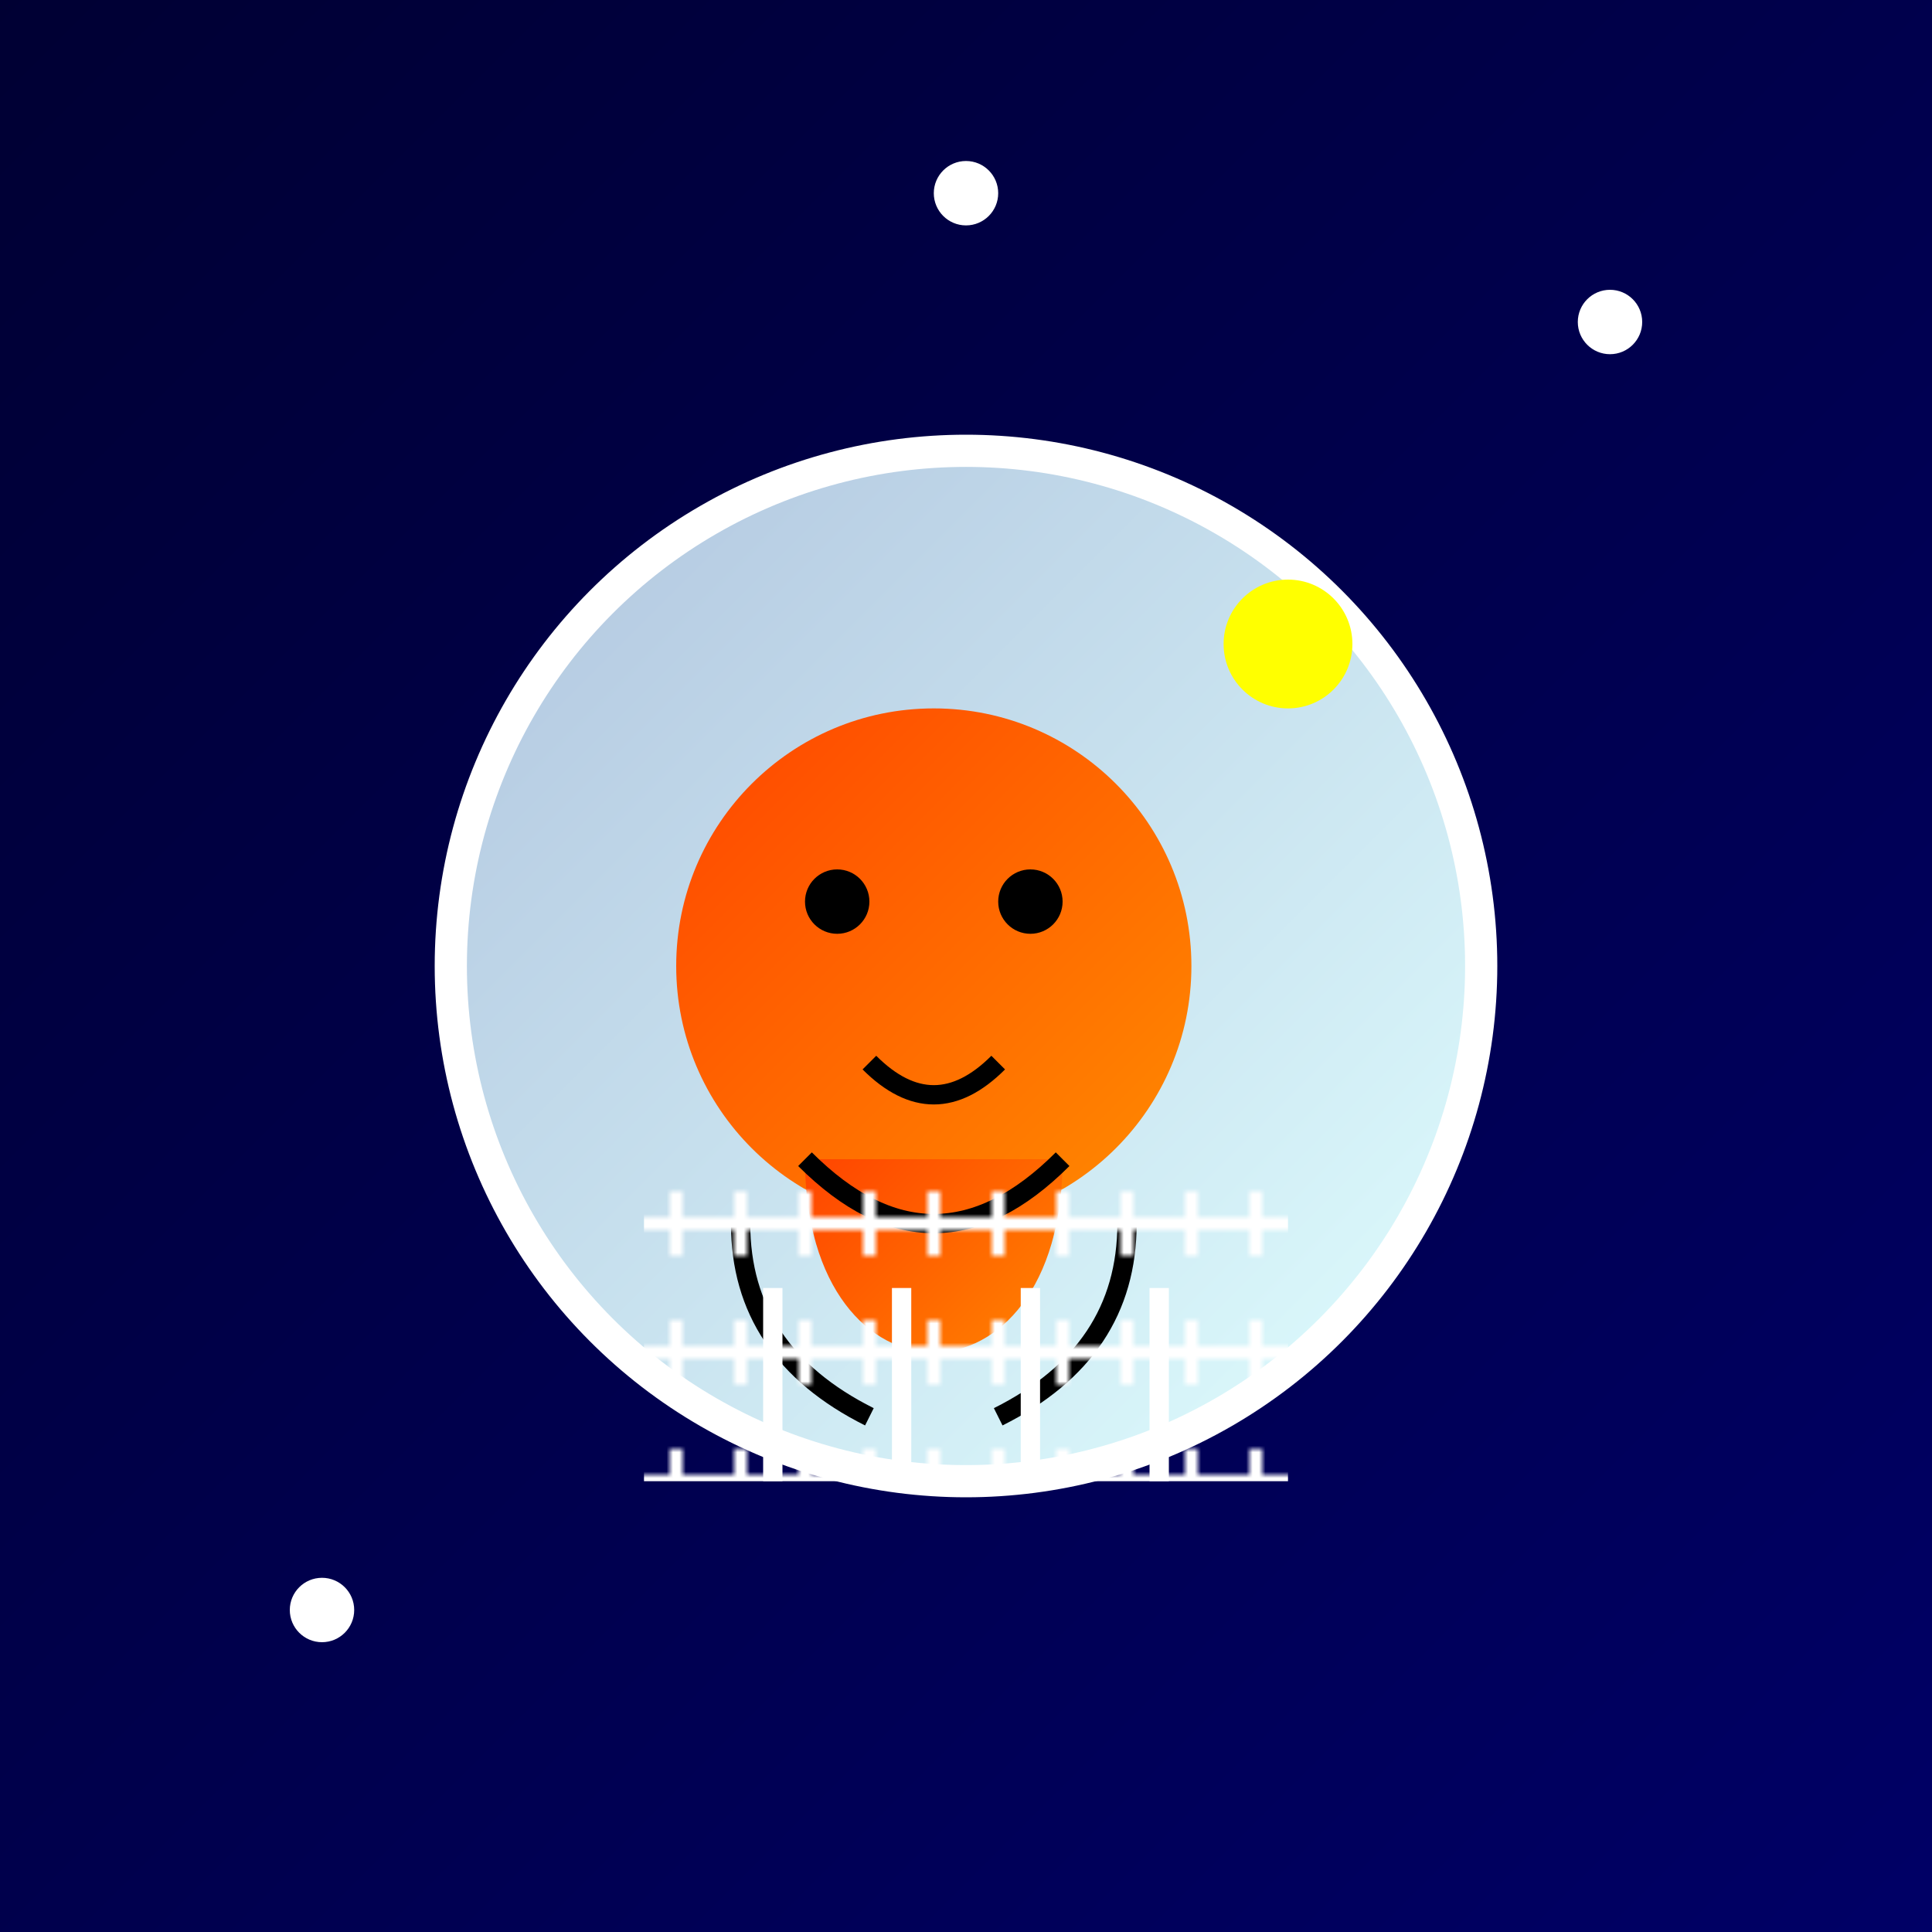 <svg viewBox="0 0 300 300" xmlns="http://www.w3.org/2000/svg">
  <defs>
    <linearGradient id="spaceBg" x1="0" y1="0" x2="1" y2="1">
      <stop offset="0%" stop-color="#000033"/>
      <stop offset="100%" stop-color="#000066"/>
    </linearGradient>
    <linearGradient id="helmetGradient" x1="0" y1="0" x2="1" y2="1">
      <stop offset="0%" stop-color="#B0C4DE"/>
      <stop offset="100%" stop-color="#E0FFFF"/>
    </linearGradient>
    <linearGradient id="octopusGradient" x1="0" y1="0" x2="1" y2="1">
      <stop offset="0%" stop-color="#FF4500"/>
      <stop offset="100%" stop-color="#FF8C00"/>
    </linearGradient>
    <pattern id="sheetMusic" x="0" y="0" width="20" height="20" patternUnits="userSpaceOnUse">
      <path d="M0 10 L20 10 M5 5 L5 15 M15 5 L15 15" stroke="#FFFFFF" stroke-width="2"/>
    </pattern>
  </defs>
  <rect width="300" height="300" fill="url(#spaceBg)"/>
  <circle cx="150" cy="150" r="80" fill="url(#helmetGradient)" stroke="#FFFFFF" stroke-width="5"/>
  <g transform="translate(95, 100)">
    <circle cx="50" cy="50" r="40" fill="url(#octopusGradient)"/>
    <circle cx="35" cy="40" r="5" fill="#000"/>
    <circle cx="65" cy="40" r="5" fill="#000"/>
    <path d="M40 65 Q50 75 60 65" fill="none" stroke="#000" stroke-width="3"/>
    <path d="M30 80 C30 120, 70 120, 70 80" fill="url(#octopusGradient)"/>
    <path d="M30 80 Q50 100 70 80" fill="none" stroke="#000" stroke-width="3"/>
    <path d="M20 90 Q20 110, 40 120" fill="none" stroke="#000" stroke-width="3"/>
    <path d="M80 90 Q80 110, 60 120" fill="none" stroke="#000" stroke-width="3"/>
  </g>
  <rect x="100" y="180" width="100" height="50" fill="url(#sheetMusic)"/>
  <path d="M120 200 L120 230 M140 200 L140 230 M160 200 L160 230 M180 200 L180 230" stroke="#FFFFFF" stroke-width="3"/>
  <circle cx="200" cy="100" r="10" fill="#FFFF00"/>
  <circle cx="250" cy="50" r="5" fill="#FFFFFF"/>
  <circle cx="50" cy="250" r="5" fill="#FFFFFF"/>
  <circle cx="150" cy="30" r="5" fill="#FFFFFF"/>
</svg>